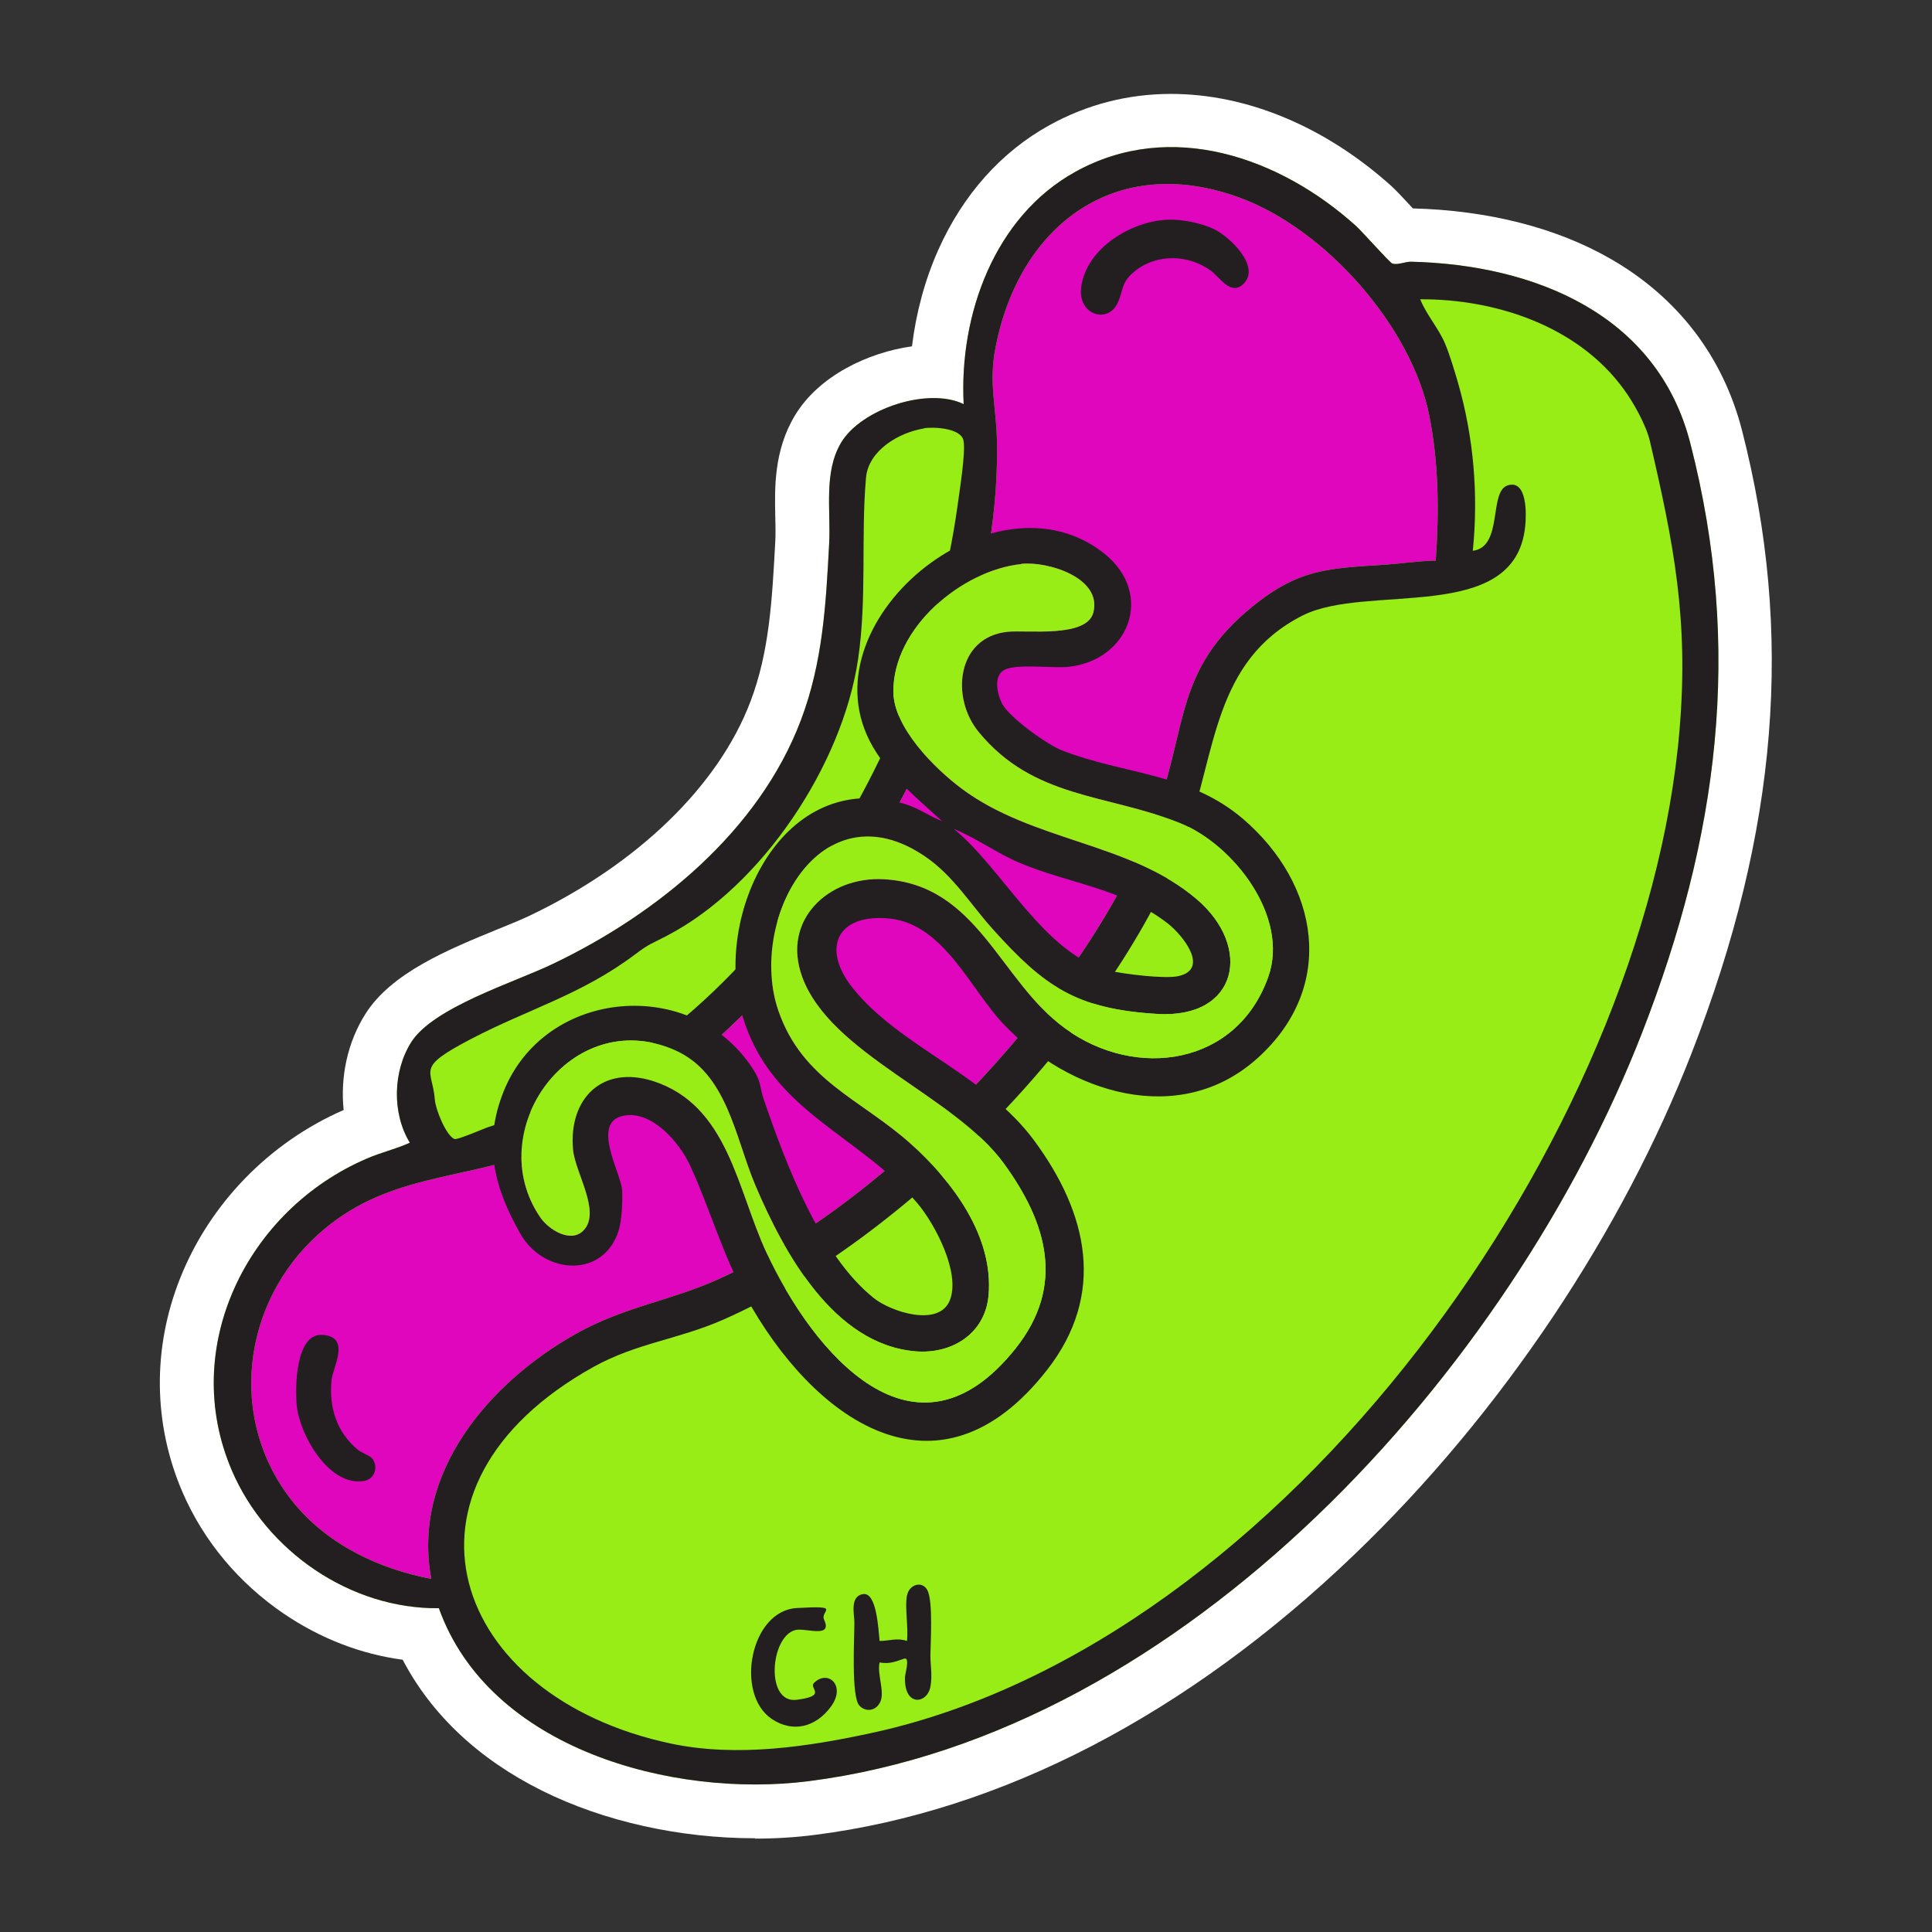 <svg xmlns="http://www.w3.org/2000/svg" id="Layer_1" viewBox="0 0 1080 1080"><rect x="0" y="0" width="1080" height="1080" fill="#333333" stroke="none"/><defs><style>      .st0 {        fill: #df06be;      }      .st1 {        fill: #231f20;      }      .st2 {        fill: #fff;      }      .st3 {        fill: #97ed15;      }    </style></defs><path class="st2" d="M422.1,1027.6c-42.2,0-84.5-9.4-119.1-26.6-35.4-17.6-61.9-42.6-77.9-73.2-23.3-3.1-45.9-11.8-66.4-25.7-25.3-17.2-44.9-40.7-56.7-68-16.4-38.1-16.9-80.6-1.2-119.8,16.6-41.6,49.8-75.7,91.3-93.8-1.9-18.5,2.1-37.7,12.1-53.6,14.5-23.1,46.3-36.1,74.4-47.6,6.7-2.7,13-5.3,17.4-7.4,60.6-28.9,105.6-72.6,123.5-119.7,10.6-27.9,12.1-56.6,13.9-89.7.2-3.9.1-8.4,0-13.2-.4-16.7-.8-37.5,11-57.1,13.3-22.1,40.9-35.2,65.4-38.6,2.3-18.8,7.2-37.1,14.7-53.9,13.7-30.7,35.1-54.8,62.1-69.7,21-11.6,43.9-17.5,68-17.5,42.5,0,86.3,18.3,123.3,51.6,2.3,2.1,5.3,5.3,10.9,11.3.3.4.7.7,1,1.1,42.1,1.1,80.4,10.8,110.7,28.3,37.4,21.5,62.7,54.6,73.3,95.8,29.1,113.4,20.2,223.9-28.1,347.9-19.4,49.9-45.4,99.3-77.2,147-32.9,49.2-70.4,94.2-111.6,133.7-93,89.2-197.2,143.3-301.3,156.5-10.8,1.4-22.1,2.1-33.6,2.1h0Z"></path><path class="st3" d="M245.3,899c-49.5.5-96.3-31.9-115.6-76.8-29.8-69.1,8.7-146.1,75.5-174.6,7.8-3.4,16.2-5.3,23.9-8.8-10-16.4-9.5-39.8.7-56.1,12.3-19.6,57.7-33.5,79.3-43.9,58.4-27.9,115.2-74.3,138.6-136.2,12.2-32.2,14-64.4,15.8-98.7,1-18.6-3.2-39.9,6.7-56.5,11.3-18.8,48.4-31.2,68.5-21.5-2.6-49.9,17.2-104.9,62.5-129.9,53.3-29.5,114.3-8,156.7,30.2,3.4,3,19,20.7,20.4,21.1,3.2,1,7.1-1.1,10.7-1,68.6,1.7,137.4,29.2,155.9,101.5,29.6,115.1,15.6,220.2-27,329.6-73.5,188.7-255.5,391.6-466,418.3-75.8,9.6-178.5-17.9-206.6-96.8Z"></path><path class="st0" d="M802.6,313.3c1.9-27.3,1.7-54-3.6-80.9-9.9-49.9-58.2-104.4-106-121.9-69.4-25.5-123.3,15.4-136.5,83.8-3.9,20,.4,32.6.8,52,3.2,150.2-113.3,343.3-256,397.2-44.6,16.8-85.8,12.6-123.5,46.6-42.7,38.5-50.7,103.8-14.1,149.4,19,23.7,47.8,37.5,77.4,43.1-11.1-59.1,32.3-109.7,80.7-136.9,27.4-15.4,53-18.4,80.4-30.9,96.9-44.1,208.2-162.2,244.6-262.4,17-46.7,10.2-78.4,53.4-113.4,26.3-21.3,42.5-21.2,74.7-23.4,9.2-.6,18.5-2.1,27.8-2.2Z"></path><g><path class="st1" d="M245.3,899c-49.5.5-96.3-31.9-115.6-76.8-29.8-69.1,8.7-146.1,75.5-174.6,7.8-3.4,16.2-5.3,23.9-8.8-10-16.4-9.5-39.8.7-56.1,12.3-19.6,57.7-33.5,79.3-43.9,58.4-27.9,115.2-74.3,138.6-136.2,12.2-32.2,14-64.4,15.8-98.7,1-18.6-3.2-39.9,6.7-56.5,11.3-18.8,48.4-31.2,68.5-21.5-2.6-49.9,17.2-104.9,62.5-129.9,53.3-29.5,114.3-8,156.7,30.2,3.4,3,19,20.7,20.4,21.1,3.2,1,7.1-1.1,10.7-1,68.6,1.7,137.4,29.2,155.9,101.5,29.6,115.1,15.6,220.2-27,329.6-73.5,188.7-255.5,391.6-466,418.3-75.8,9.6-178.5-17.9-206.6-96.8ZM802.6,313.3c1.9-27.3,1.7-54-3.6-80.9-9.9-49.9-58.2-104.4-106-121.9-69.4-25.5-123.3,15.4-136.5,83.8-3.9,20,.4,32.6.8,52,3.2,150.2-113.3,343.3-256,397.2-44.6,16.8-85.8,12.6-123.5,46.6-42.7,38.5-50.7,103.8-14.1,149.4,19,23.7,47.8,37.5,77.4,43.1-11.1-59.1,32.3-109.7,80.7-136.9,27.4-15.4,53-18.4,80.4-30.9,96.9-44.1,208.2-162.2,244.6-262.4,17-46.7,10.2-78.4,53.4-113.4,26.3-21.3,42.5-21.2,74.7-23.4,9.2-.6,18.5-2.1,27.8-2.2ZM823.3,307.9c17.2-2.2,8.7-33.3,19.6-36.6s10.4,16.2,9.7,22.9c-5.6,55.3-88.3,31.5-124.5,49.9-49.9,25.3-48.3,76.9-65,122.5-38.6,105.2-156.5,226.2-258.8,271.1-25.2,11.1-48.4,13-72.7,26.5-119.9,66.9-80,184.4,43.6,210.5,37,7.8,77.1,1.7,113.6-6.3,229.7-50.8,431.1-333.4,450.1-560.7,5.1-61.1-3.1-103.2-16.6-161.1-2-8.8-9.2-21.7-14.6-29-25.6-35.3-71.5-50.5-113.8-50.3,3.5,8.7,10.3,16.2,13.9,24.8,2.5,5.8,5.5,15.9,7.3,22.1,8.7,30.3,11.4,62.4,8.2,93.8ZM516.6,239.5c-14,2.2-31.1,12.2-32.5,27.5-2.9,33.2.6,67.2-4.4,101.3-8.7,59.2-53.6,127-106.9,154.8-8.9,4.7-9.4,4.1-17.9,10.5-29.8,22.4-59.6,30.5-91.4,47.1s-21.7,16.5-20.4,34.2c.4,5.2,6.2,19.8,10.9,21.8,1.7.7,16.2-5.8,19.4-6.8,143.7-44,241.8-202.9,261.8-346.7,1.1-8.3,4.7-30,3.4-36.9s-16.2-7.8-22.1-6.9Z"></path><path class="st1" d="M507.1,891.8c1-6,8.5-8.5,11.4-2.7,3.1,6.4,1.7,28.2,1.6,36.5,0,5.6,1.2,11,0,17.3-1.8,9.7-14.8,11.4-14.2-5.4,0-1.8,3-11.4-.5-10.3s-7.8,3.3-13.7,2.1c-1.5,6.4,2.9,16.2.5,21.8s-8.6,6.1-11.9,2.2c-4.5-5.2-2.7-37.6-2.7-46.4,0-4.4-2.7-14.7,4.9-15.8s8.5,19.6,9.2,26.2c5.5,0,9.8-1.9,15.3,0,.9-7.8-1.3-18.2,0-25.6Z"></path><path class="st1" d="M455.1,940.7c7.8-7.6,18,1.6,9.4,13.3s-21.5,14.7-33.1,6.9c-20.7-14-12-60.5,14-62s12.8,1.3,15.3,6.6c4.9,10.6-10.6,4.3-16.1,5.7-14.1,3.6-16.9,41.2.7,39s6.7-6.4,9.7-9.4Z"></path><path class="st1" d="M653,122.8c7.7-.3,18.6,1.9,25.7,5.3,8.5,4.1,26.2,20.8,16.5,30.5-7,7-13.1-3.3-18.1-7.1-12.4-9.2-30.1-9.9-42.5-.1-8.3,6.6-6.4,10.9-10,18.3-5.6,11.4-22.3,6.3-20.2-9.3,2.9-21.8,28.2-36.9,48.6-37.6Z"></path><path class="st1" d="M208,815.2c3.6,4.4,1.7,11.8-4.7,12.7-19.5,3-35.7-25.6-37.4-42.1-1-9.9-.8-40.7,14.4-39.6,16.1,1.1,5.7,18,5,25.5-1.4,15.2,2.9,28.9,14.8,38.8,2,1.6,6.7,3.2,7.9,4.7Z"></path></g><path class="st1" d="M526.5,458.9c-13.9-12.7-29-24.9-38.6-41.5-39.9-68.9,68-157.4,129.6-107.8,28,22.6,13.6,59.9-20.7,63.2-8.7.8-28.7-1.9-35.4,1.7s-3.5,15-.9,19.4c4.4,7.6,24.9,22.4,33.2,25.6,34.6,13.5,70.9,12.4,101.2,38.3,42.4,36.4,52.5,93.6,8.2,133.6-43.7,39.5-105.8,19.5-142.3-19.1-18.2-19.2-33.2-55.6-63.3-58.8-29.5-3.1-38.8,16.5-20.6,39.1,26.4,32.8,74,48,101.3,85.1,29.9,40.6,40.2,85.6,7.2,128-61.2,78.5-130.9,27.8-168.5-40.8-13.3-24.4-20-49.2-31.2-73.5-5.9-12.8-21.4-30.9-37.2-27.7-18.5,3.7-1.1,32.6-.7,41.8.2,6.2-.1,16.2-1.9,22.1-8.3,27.3-42,25-55,2.1-14.8-26-21-50.4-9.4-79.5,23.2-57.9,105.2-64.7,139.1-13.1,5.3,8.1,3.8,10.1,6.4,17.6,12.2,35.7,31.4,86.9,61.4,110.9,9.7,7.8,36.6,16.5,42.6,1.2,6-15.3-8.2-42.3-18.1-54.1-32.8-38.8-81.9-51-97.9-104.9-16.8-56.6,22.7-139.2,91-118.3,7.3,2.2,13.5,6.7,20.5,9.5ZM571,315.3c-33.6,3.5-71.7,35.8-71.6,71.2,0,20.2,22.9,42.9,38.1,54.3,39.7,29.7,94,30,131.3,61.7,31.6,26.8,23.3,67-21.8,64.3s-63.1-15.3-91.6-46.9c-12.6-13.9-22.5-30.5-38.4-41.2-58.5-39.7-99.1,36-81.9,86.2,13.4,39.1,46.4,49.7,73.9,74.4,23.4,21,46.6,51.7,43.6,85-2,21.3-20.5,32.8-40.9,31.1-45.7-3.9-73.4-55.1-89.4-92.7-11.5-27.1-15.7-62.9-45.3-75.8-57.7-25.1-108.1,45.2-75,93.6,4.7,6.9,17.2,14.8,24.3,7.2,9.8-10.4-4.9-32.3-6-45.2-2.4-28.6,16.4-47.1,44.7-38.2,42.1,13.4,47.1,60.8,63.4,95.8,26.3,56.4,83.1,124.4,139.4,53.6,27.7-34.9,17.7-69.9-6.7-103.4-27.7-38-96.9-61-112.7-104.3-11.5-31.7,14.8-56.3,45.8-54.5,52.5,3,64.5,56.7,101,83.3,39.9,29.1,96.3,20.8,113.8-28.8,11.8-33.4-19.2-73.7-49.3-85.9-40.8-16.4-81.8-13.4-112.6-50.9-15.8-19.2-12.3-53,16-56,10.8-1.2,44.4,3.6,48.1-10.8,5-19.5-25.6-28.8-40.3-27.2ZM533.1,463.3c27.2,21.9,51,70.9,87,79.3,8.2,1.9,30.8,4.7,38.4,3.1,18-3.8,2.7-22.9-5.6-29.4-25.5-19.8-54.9-22.2-82.8-33.9-12.4-5.2-24.4-14-37.1-19.1Z"></path><path class="st3" d="M571,315.3c-33.6,3.5-71.7,35.8-71.6,71.2,0,20.2,22.9,42.9,38.1,54.3,39.7,29.7,94,30,131.3,61.7,31.6,26.8,23.3,67-21.8,64.3s-63.1-15.3-91.6-46.9c-12.6-13.9-22.5-30.5-38.4-41.2-58.5-39.7-99.1,36-81.9,86.2,13.4,39.1,46.4,49.7,73.9,74.4,23.4,21,46.6,51.7,43.6,85-2,21.3-20.5,32.8-40.9,31.1-45.7-3.9-73.4-55.1-89.4-92.7-11.5-27.1-15.7-62.9-45.3-75.8-57.7-25.1-108.1,45.2-75,93.6,4.7,6.9,17.2,14.8,24.3,7.2,9.8-10.4-4.9-32.3-6-45.2-2.4-28.6,16.4-47.1,44.7-38.2,42.1,13.4,47.1,60.8,63.4,95.8,26.3,56.4,83.1,124.4,139.4,53.6,27.7-34.9,17.7-69.9-6.7-103.4-27.7-38-96.9-61-112.7-104.3-11.5-31.7,14.8-56.3,45.8-54.5,52.5,3,64.5,56.7,101,83.3,39.9,29.1,96.3,20.8,113.8-28.8,11.8-33.4-19.2-73.7-49.3-85.9-40.8-16.4-81.8-13.4-112.6-50.9-15.8-19.2-12.3-53,16-56,10.8-1.2,44.4,3.6,48.1-10.8,5-19.5-25.6-28.8-40.3-27.2Z"></path></svg>